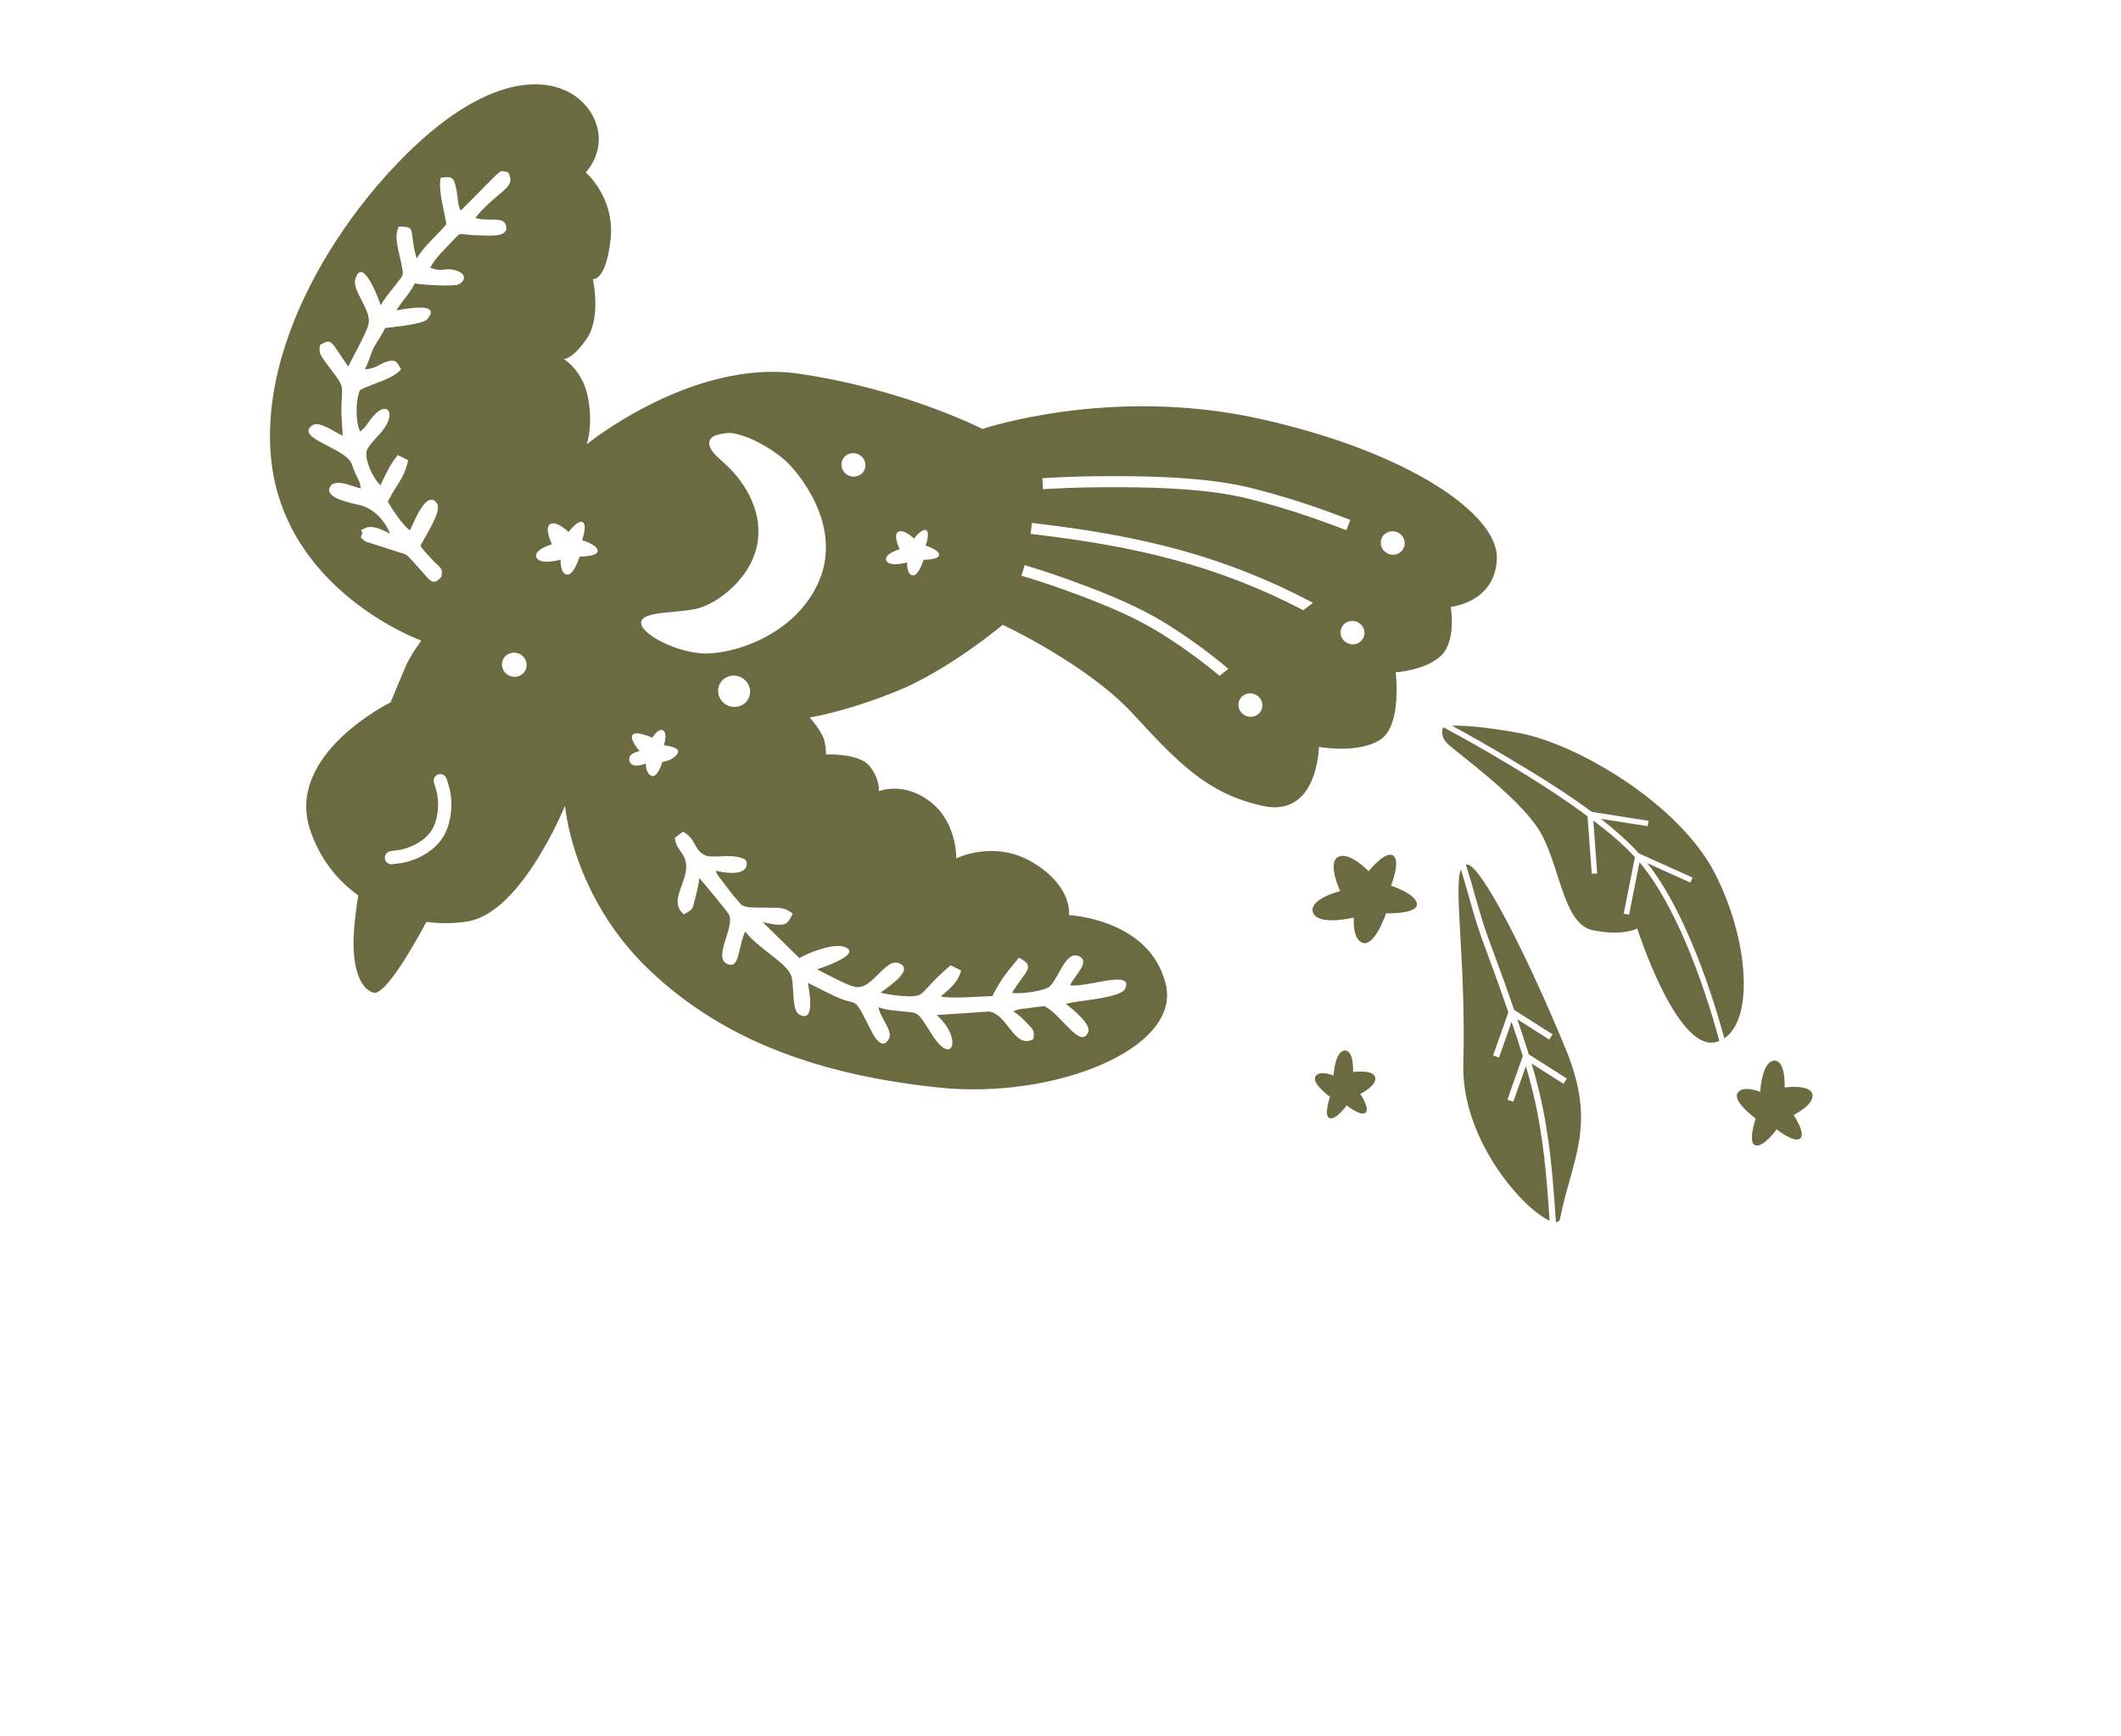 <?xml version="1.0" encoding="UTF-8"?> <svg xmlns="http://www.w3.org/2000/svg" width="336" height="275" viewBox="0 0 336 275" fill="none"><g clip-path="url(#clip0_51_24)"><path fill-rule="evenodd" clip-rule="evenodd" d="M89.513 127.609C89.513 127.609 82.713 144.446 74.184 145.934C72.141 146.29 69.87 146.333 67.543 146.029C66.117 148.712 61.088 157.857 59.12 157.236C56.817 156.511 55.76 152.664 56.051 147.871C56.175 145.837 56.461 143.663 56.75 141.832C53.441 139.453 50.672 136.05 49.136 131.477C45.107 119.489 61.879 111.251 61.879 111.251C61.879 111.251 63.474 107.369 64.244 105.588C65.012 103.808 66.739 101.468 66.739 101.468C66.739 101.468 44.233 93.396 42.846 71.436C41.459 49.477 59.716 26.447 71.792 18.183C83.87 9.92 91.752 13.733 94.076 18.693C96.4 23.652 92.792 27.314 92.792 27.314C92.792 27.314 97.469 31.296 96.719 37.965C95.97 44.634 93.924 44.212 93.924 44.212C93.924 44.212 95.268 50.255 92.969 53.617C90.67 56.981 89.298 56.874 89.298 56.874C89.298 56.874 92.378 58.597 93.181 63.16C93.985 67.723 92.933 70.378 92.933 70.378C92.933 70.378 109.71 56.727 126.561 59.196C143.411 61.664 155.635 67.95 155.635 67.95C155.635 67.95 175.726 61.131 199.263 66.272C222.802 71.413 237.287 81.353 237.126 88.397C236.965 95.44 229.825 96.131 229.825 96.131C229.825 96.131 230.753 101.507 228.299 103.853C225.843 106.199 221.093 106.495 221.093 106.495C221.093 106.495 222.169 114.868 218.664 117.162C215.158 119.456 208.935 118.308 208.935 118.308C208.935 118.308 208.785 129.571 200.047 127.654C191.309 125.739 186.711 120.912 179.458 113.05C172.206 105.187 158.845 98.969 158.845 98.969C158.845 98.969 150.258 106.189 142.009 109.507C133.76 112.825 128.257 113.65 128.257 113.65C128.257 113.65 130.262 115.847 130.599 117.357C130.935 118.868 130.825 119.509 130.825 119.509C130.825 119.509 136.099 119.239 137.783 121.38C139.467 123.521 139.223 125.327 139.223 125.327C139.223 125.327 143.143 123.699 147.405 127.014C151.667 130.33 151.489 135.976 151.489 135.976C151.489 135.976 157.583 132.877 163.804 136.731C170.024 140.586 169.34 144.955 169.34 144.955C169.34 144.955 182.147 145.533 184.671 155.873C187.196 166.214 166.834 174.159 148.822 172.28C130.811 170.402 115.012 165.277 102.793 153.58C90.574 141.884 89.513 127.609 89.513 127.609ZM62.9 134.687C64.948 134.431 67.368 133.221 68.44 131.418C69.486 129.66 69.656 126.985 69.072 125.028L68.767 124.025C68.647 123.706 68.687 123.334 68.903 123.04C69.245 122.576 69.901 122.478 70.365 122.82C70.575 122.975 70.711 123.192 70.766 123.428L70.778 123.424L71.082 124.428C71.843 126.937 71.586 130.24 70.247 132.492C68.843 134.854 65.863 136.435 63.166 136.766L62.175 136.891L62.173 136.891L62.148 136.894L62.125 136.897C61.874 136.923 61.614 136.859 61.396 136.698C60.93 136.356 60.83 135.702 61.172 135.239C61.343 135.006 61.593 134.866 61.859 134.826L61.858 134.818L62.9 134.687ZM198.848 109.998C199.809 110.435 200.246 111.543 199.822 112.474C199.4 113.404 198.278 113.805 197.318 113.369C196.357 112.933 195.921 111.824 196.343 110.893C196.766 109.963 197.887 109.562 198.848 109.998ZM215.023 98.525C215.983 98.962 216.42 100.071 215.997 101.001C215.575 101.932 214.453 102.333 213.492 101.897C212.531 101.46 212.095 100.352 212.518 99.42C212.941 98.49 214.062 98.089 215.023 98.525ZM221.4 84.323C222.36 84.759 222.797 85.868 222.374 86.799C221.951 87.729 220.83 88.13 219.869 87.694C218.908 87.257 218.472 86.149 218.894 85.218C219.318 84.287 220.438 83.886 221.4 84.323ZM163.159 89.773C165.75 90.551 168.358 91.461 170.893 92.4C175.368 94.056 180.302 96.067 184.368 98.559C187.747 100.628 191.378 103.217 194.593 105.944L193.197 107.052C190.117 104.466 186.665 102.015 183.454 100.048C179.492 97.62 174.649 95.653 170.287 94.039C167.787 93.113 165.214 92.215 162.659 91.447L161.819 91.195L162.32 89.521L163.159 89.773ZM165.995 75.693C169.863 75.465 173.816 75.402 177.69 75.425C184.089 75.463 191.662 75.726 197.861 77.222C203.087 78.481 208.268 80.199 213.29 82.117L213.916 82.357L213.279 83.983L212.66 83.747C207.712 81.857 202.603 80.162 197.454 78.921C191.4 77.46 183.935 77.211 177.684 77.174C173.849 77.151 169.934 77.212 166.103 77.439L165.228 77.49L165.12 75.745L165.995 75.693ZM164.341 82.936C180.684 84.888 193.781 87.974 207.968 95.469L207.922 95.552L206.468 96.657C192.739 89.524 180 86.566 164.138 84.672L163.267 84.568L163.471 82.831L164.341 82.936ZM160.327 157.268C162.399 153.802 164.236 153.148 161.423 151.692C159.803 153.674 158.586 154.976 157.213 157.779C155.144 157.841 150.744 158.235 149.007 157.833C150.563 156.609 151.868 155.384 152.251 153.718L150.602 152.91C149.905 153.457 149.006 154.309 148.303 154.991C147.784 155.493 146.413 157.085 145.867 157.471C144.804 158.22 140.903 157.57 139.482 157.241C141.355 155.883 144.61 153.641 142.557 152.634C140.264 151.511 138.364 156.691 135.611 156.352C134.339 156.194 130.735 154.177 129.435 153.54C129.44 153.537 136.533 151.313 133.997 150.071C132.292 149.235 128.138 150.885 126.628 151.757L120.829 146.063C124.54 146.922 124.718 146.473 125.576 144.722C124.34 143.713 123.566 143.809 121.96 143.769C121.178 143.75 118.913 143.834 118.118 143.607C117.309 143.374 117.454 143.305 116.776 142.542C116.186 141.879 115.978 141.613 115.522 141.023L113.871 138.846C113.404 138.128 113.619 138.517 113.367 137.923C119.109 139.253 118.54 136.383 117.945 136.091C115.922 135.1 112.878 136.054 111.701 135.477C109.803 134.547 110.441 133.06 108.22 131.734L106.903 132.706C107.1 134.071 107.43 134.222 108.137 135.321C110.312 138.703 105.34 142.388 108.343 144.834C109.865 143.957 109.641 144.154 110.114 142.342C110.416 141.184 110.745 139.998 110.751 139.087C111.131 139.397 115.288 144.473 115.484 144.869C116.455 146.821 112.942 151.57 115.147 152.651C117.241 153.677 116.879 149.952 118.053 147.556C120.42 150.547 125.01 152.655 125.441 154.899C125.838 156.969 125.404 160.123 126.713 160.764C129.279 162.021 128.096 156.546 127.978 155.679C129.485 156.417 131.086 157.278 132.602 157.957C136.133 159.538 134.984 157.282 138.119 163.464C138.637 164.484 139.873 166.459 140.863 164.438C141.449 163.242 139.404 161.207 139.175 159.536C140.241 159.953 140.954 159.97 141.831 160.082C145.85 160.592 144.98 159.728 147.735 164.018C150.953 169.029 152.507 164.375 148.379 160.785L156.701 160.226C159.71 160.721 160.632 166.206 163.678 164.615C163.944 163.261 163.68 163.118 162.798 162.177C162.147 161.482 161.419 160.752 160.519 160.213C161.295 159.809 161.937 159.807 162.81 159.702C163.077 159.669 165.395 159.343 165.435 159.363C168.143 160.69 171.085 166.192 172.368 163.576C172.997 162.292 169.924 159.865 168.878 159.013C169.262 158.911 169.383 158.873 169.895 158.781C171.782 158.446 177.573 157.961 178.212 156.658C179.803 153.411 171.923 156.54 169.507 156.061C170.463 154.217 172.725 152.34 170.94 151.466C168.873 150.453 167.72 154.936 166.283 156.253C165.452 157.015 161.457 157.491 160.327 157.268ZM68.149 42.411C69.001 40.764 70.435 39.531 71.639 38.214C73.287 36.408 72.397 37.285 76.255 37.288C77.267 37.289 80.852 37.723 80.124 35.614C79.631 34.18 77.063 35.194 75.296 34.502C78.923 30.065 81.968 29.821 80.48 27.262C79.16 27.001 79.503 26.992 78.48 27.826L72.987 33.371C72.458 32.366 72.559 31.312 72.302 30.041C71.903 28.075 71.71 27.899 69.819 28.152C69.362 30.137 70.444 33.574 70.709 35.516C69.313 37.223 67.235 38.887 66.001 40.952C65.874 40.474 65.743 40.01 65.626 39.435C64.987 36.286 65.797 35.884 63.163 35.893C62.346 37.658 63.169 39.536 63.686 42.308C63.963 43.791 63.843 43.553 62.565 45.257C61.942 46.089 60.927 47.199 60.327 48.358C60.321 48.35 57.514 40.196 56.294 44.198C55.718 46.087 59.004 49.217 58.352 51.495C57.974 52.817 55.894 56.568 55.166 58.055C54.43 57.047 54.064 56.391 53.346 55.36C52.295 53.849 52.088 53.845 50.702 54.645C50.452 55.92 50.701 56.205 52.044 58.022C52.71 58.923 53.845 60.261 54.102 61.155C54.32 61.911 54.051 63.889 54.071 64.999C54.099 66.521 54.237 67.571 54.284 69.034C53.02 68.414 50.562 66.655 49.524 67.346C46.509 69.357 54.728 70.92 55.714 73.476C56.074 74.406 56.024 74.483 56.486 75.404C56.961 76.355 57.004 76.274 57.154 77.368C55.386 76.958 53.912 76.033 52.552 76.743C50.583 78.937 56.215 79.765 57.288 80.081C59.411 80.707 60.985 82.585 61.817 84.544C60.559 83.927 59.033 83.121 57.915 83.624C56.662 84.188 57.391 83.917 57.384 84.409C57.301 85.178 56.704 84.906 57.944 85.788L64.265 87.814C64.863 88.177 66.397 90.072 67.02 90.737C68.095 91.884 68.593 92.894 69.924 91.368C70.204 89.94 69.711 89.95 68.619 88.8C67.831 87.971 67.178 87.277 66.595 86.477C67.324 84.99 70.042 80.963 69.242 79.77C67.641 77.382 65.679 82.505 64.931 84.031C63.651 82.989 62.189 80.755 61.441 79.469C62.888 76.514 63.936 76.054 64.661 72.896L63.012 72.088C61.761 73.619 61.311 74.725 60.267 76.856C59.163 75.896 57.618 72.675 58.12 71.304C58.385 70.583 59.803 69.161 60.401 68.455C62.951 65.442 61.338 63.421 59.214 65.818C58.298 66.851 58.059 67.582 57.068 68.361C56.345 66.987 56.266 63.707 57.007 61.81C58.759 60.799 62.207 60.122 63.541 58.492C62.845 57.294 62.636 56.751 60.984 57.388C59.899 57.806 59.706 58.274 57.797 58.529C58.462 57.171 58.811 55.867 59.173 55.129C59.535 54.39 60.352 53.315 61.017 51.957C62.23 51.795 67.004 51.386 67.698 50.557C70.141 47.64 63.671 49.044 62.795 49.161C63.683 47.676 64.861 46.616 65.71 44.884C66.8 45.136 71.97 45.418 72.68 45.035C74.114 44.261 73.572 43.09 71.89 42.74C70.405 42.432 69.97 43.123 68.149 42.411ZM82.259 103.561C83.248 104.01 83.696 105.151 83.261 106.11C82.826 107.067 81.673 107.479 80.684 107.031C79.695 106.582 79.246 105.441 79.681 104.483C80.117 103.525 81.27 103.112 82.259 103.561ZM117.312 107.248C118.594 107.83 119.175 109.309 118.612 110.55C118.048 111.791 116.553 112.326 115.271 111.743C113.99 111.162 113.408 109.683 113.972 108.442C114.535 107.201 116.031 106.666 117.312 107.248ZM135.964 71.957C136.924 72.393 137.361 73.502 136.938 74.432C136.515 75.363 135.394 75.764 134.433 75.328C133.472 74.891 133.036 73.782 133.459 72.851C133.881 71.921 135.002 71.52 135.964 71.957ZM144.789 85.312C144.789 85.312 146.106 83.57 146.742 83.996C147.378 84.422 146.634 86.426 146.634 86.426C146.634 86.426 148.729 87.048 148.772 87.867C148.815 88.685 146.304 88.674 146.304 88.674C146.304 88.674 145.505 91.287 144.553 91.13C143.602 90.972 143.709 89.093 143.709 89.093C143.709 89.093 140.891 89.88 140.411 88.807C139.929 87.734 142.535 86.989 142.535 86.989C142.535 86.989 141.4 84.738 142.293 84.234C143.185 83.73 144.789 85.312 144.789 85.312ZM90.065 84.265C90.065 84.265 91.593 82.241 92.331 82.736C93.069 83.231 92.205 85.557 92.205 85.557C92.205 85.557 94.637 86.277 94.687 87.228C94.737 88.177 91.824 88.164 91.824 88.164C91.824 88.164 90.896 91.195 89.792 91.013C88.688 90.832 88.812 88.65 88.812 88.65C88.812 88.65 85.542 89.562 84.984 88.318C84.426 87.073 87.45 86.209 87.45 86.209C87.45 86.209 86.133 83.597 87.169 83.012C88.204 82.428 90.065 84.265 90.065 84.265ZM103.339 116.855C103.339 116.855 104.267 115.264 105.034 115.7C105.801 116.137 105.172 118.038 105.172 118.038C105.172 118.038 107.004 118.258 107.347 118.792C107.688 119.326 106.685 120.183 105.932 120.424C105.179 120.665 104.93 120.698 104.93 120.698C104.93 120.698 104.183 123.245 103.229 122.899C102.274 122.552 102.307 120.934 102.307 120.934C102.307 120.934 100.666 121.647 99.997 120.993C99.329 120.34 99.786 119.527 100.395 119.279C101.005 119.031 101.325 118.972 101.325 118.972C101.325 118.972 99.68 117.117 100.212 116.396C100.744 115.676 103.339 116.855 103.339 116.855ZM115.643 68.576C115.643 68.576 112.736 68.614 112.405 69.823C112.074 71.031 113.362 72.159 114.879 73.501C116.397 74.842 120.679 79.343 120.09 85.324C119.501 91.306 113.678 95.725 110.241 96.447C106.805 97.168 101.951 96.81 101.572 98.486C101.193 100.161 106.504 103.118 111.026 103.487C115.548 103.857 125.957 100.868 129.744 92.047C133.532 83.225 126.474 74.747 124.245 72.811C122.016 70.874 118.271 68.793 115.643 68.576ZM228.632 115.186C228.479 115.556 228.159 116.687 229.327 117.819C230.75 119.197 240.359 126.064 243.736 131.365C247.114 136.667 247.502 146.322 252.28 147.336C257.058 148.35 259.369 147.074 259.369 147.074C259.369 147.074 265.628 166.74 271.863 165.057C272.039 165.01 272.208 164.951 272.372 164.885C269.773 155.286 265.333 143.197 259.751 136.618L259.72 136.581L258.07 144.892L257.219 144.722L258.998 135.764C257.038 133.629 254.74 131.727 252.408 129.971L253.021 138.352L252.156 138.413L251.49 129.287C251.185 129.063 250.882 128.841 250.579 128.623C246.782 125.871 242.818 123.355 238.791 120.952C235.448 118.956 232.066 117.023 228.632 115.186ZM215.485 173.292C215.485 173.292 217.095 175.657 216.301 176.261C215.507 176.864 213.334 175.094 213.334 175.094C213.334 175.094 211.689 177.415 210.657 177.121C209.624 176.826 210.688 173.733 210.688 173.733C210.688 173.733 207.784 171.637 208.377 170.529C208.969 169.423 211.253 170.353 211.253 170.353C211.253 170.353 211.456 166.543 212.986 166.406C214.516 166.268 214.35 169.799 214.35 169.799C214.35 169.799 217.613 169.356 217.865 170.671C218.117 171.986 215.485 173.292 215.485 173.292ZM216.808 137.995C216.808 137.995 219.489 134.655 220.71 135.527C221.931 136.399 220.358 140.282 220.358 140.282C220.358 140.282 224.429 141.619 224.466 143.226C224.503 144.831 219.583 144.666 219.583 144.666C219.583 144.666 217.867 149.738 216.011 149.376C214.155 149.014 214.474 145.337 214.474 145.337C214.474 145.337 208.907 146.717 208.028 144.588C207.147 142.459 212.295 141.149 212.295 141.149C212.295 141.149 210.202 136.674 211.979 135.738C213.757 134.802 216.808 137.995 216.808 137.995ZM232.607 136.982C232.464 136.942 232.334 136.93 232.215 136.943C233.482 140.911 234.429 145.006 235.879 148.901C237.247 152.575 238.586 156.259 239.859 159.965L245.956 163.84L245.427 164.67L240.368 161.455L240.489 161.813C241.071 163.539 241.647 165.27 242.189 167.012L248.218 170.843L247.689 171.674L242.629 168.458C243.069 169.94 243.478 171.431 243.836 172.934C245.522 180.013 246.005 186.508 246.482 193.591C246.834 193.572 247.065 193.39 247.139 193.023C249.072 183.359 253.05 178.287 248.003 166.091C241.287 149.855 234.712 137.571 232.607 136.982ZM231.426 137.707C230.254 140.743 232.247 152.502 231.811 168.491C231.48 180.625 241.424 191.618 245.478 193.354C245.016 186.44 244.524 180.08 242.874 173.152C242.531 171.716 242.142 170.291 241.723 168.872L239.727 174.519L238.796 174.189L241.239 167.277C240.702 165.549 240.129 163.831 239.552 162.119L239.464 161.86L237.464 167.515L236.534 167.186L238.95 160.351C237.67 156.627 236.326 152.926 234.953 149.236C233.555 145.481 232.626 141.54 231.426 137.707ZM284.137 176.626C284.137 176.626 286.152 179.586 285.158 180.341C284.164 181.096 281.447 178.882 281.447 178.882C281.447 178.882 279.386 181.786 278.095 181.418C276.803 181.049 278.133 177.177 278.133 177.177C278.133 177.177 274.501 174.555 275.241 173.169C275.982 171.783 278.842 172.948 278.842 172.948C278.842 172.948 279.096 168.179 281.01 168.008C282.925 167.836 282.718 172.254 282.718 172.254C282.718 172.254 286.801 171.7 287.116 173.345C287.43 174.991 284.137 176.626 284.137 176.626ZM273.159 164.471C277.957 161.283 276.925 148.617 271.692 138.383C266.03 127.311 249.778 117.756 240.548 116.089C234.783 115.047 231.594 114.906 230.011 114.947C233.124 116.633 236.195 118.396 239.235 120.211C243.255 122.61 247.92 125.443 252.159 128.599L261.153 130.014L261.02 130.868L253.605 129.702C255.831 131.444 257.899 133.277 259.637 135.182L268.132 139.01L267.777 139.798L260.955 136.723C266.338 143.488 270.608 155.099 273.159 164.471Z" fill="#6C6A41"></path></g><defs><clipPath id="clip0_51_24"><rect width="294" height="161.421" fill="white" transform="translate(71.29) rotate(26.106)"></rect></clipPath></defs></svg> 